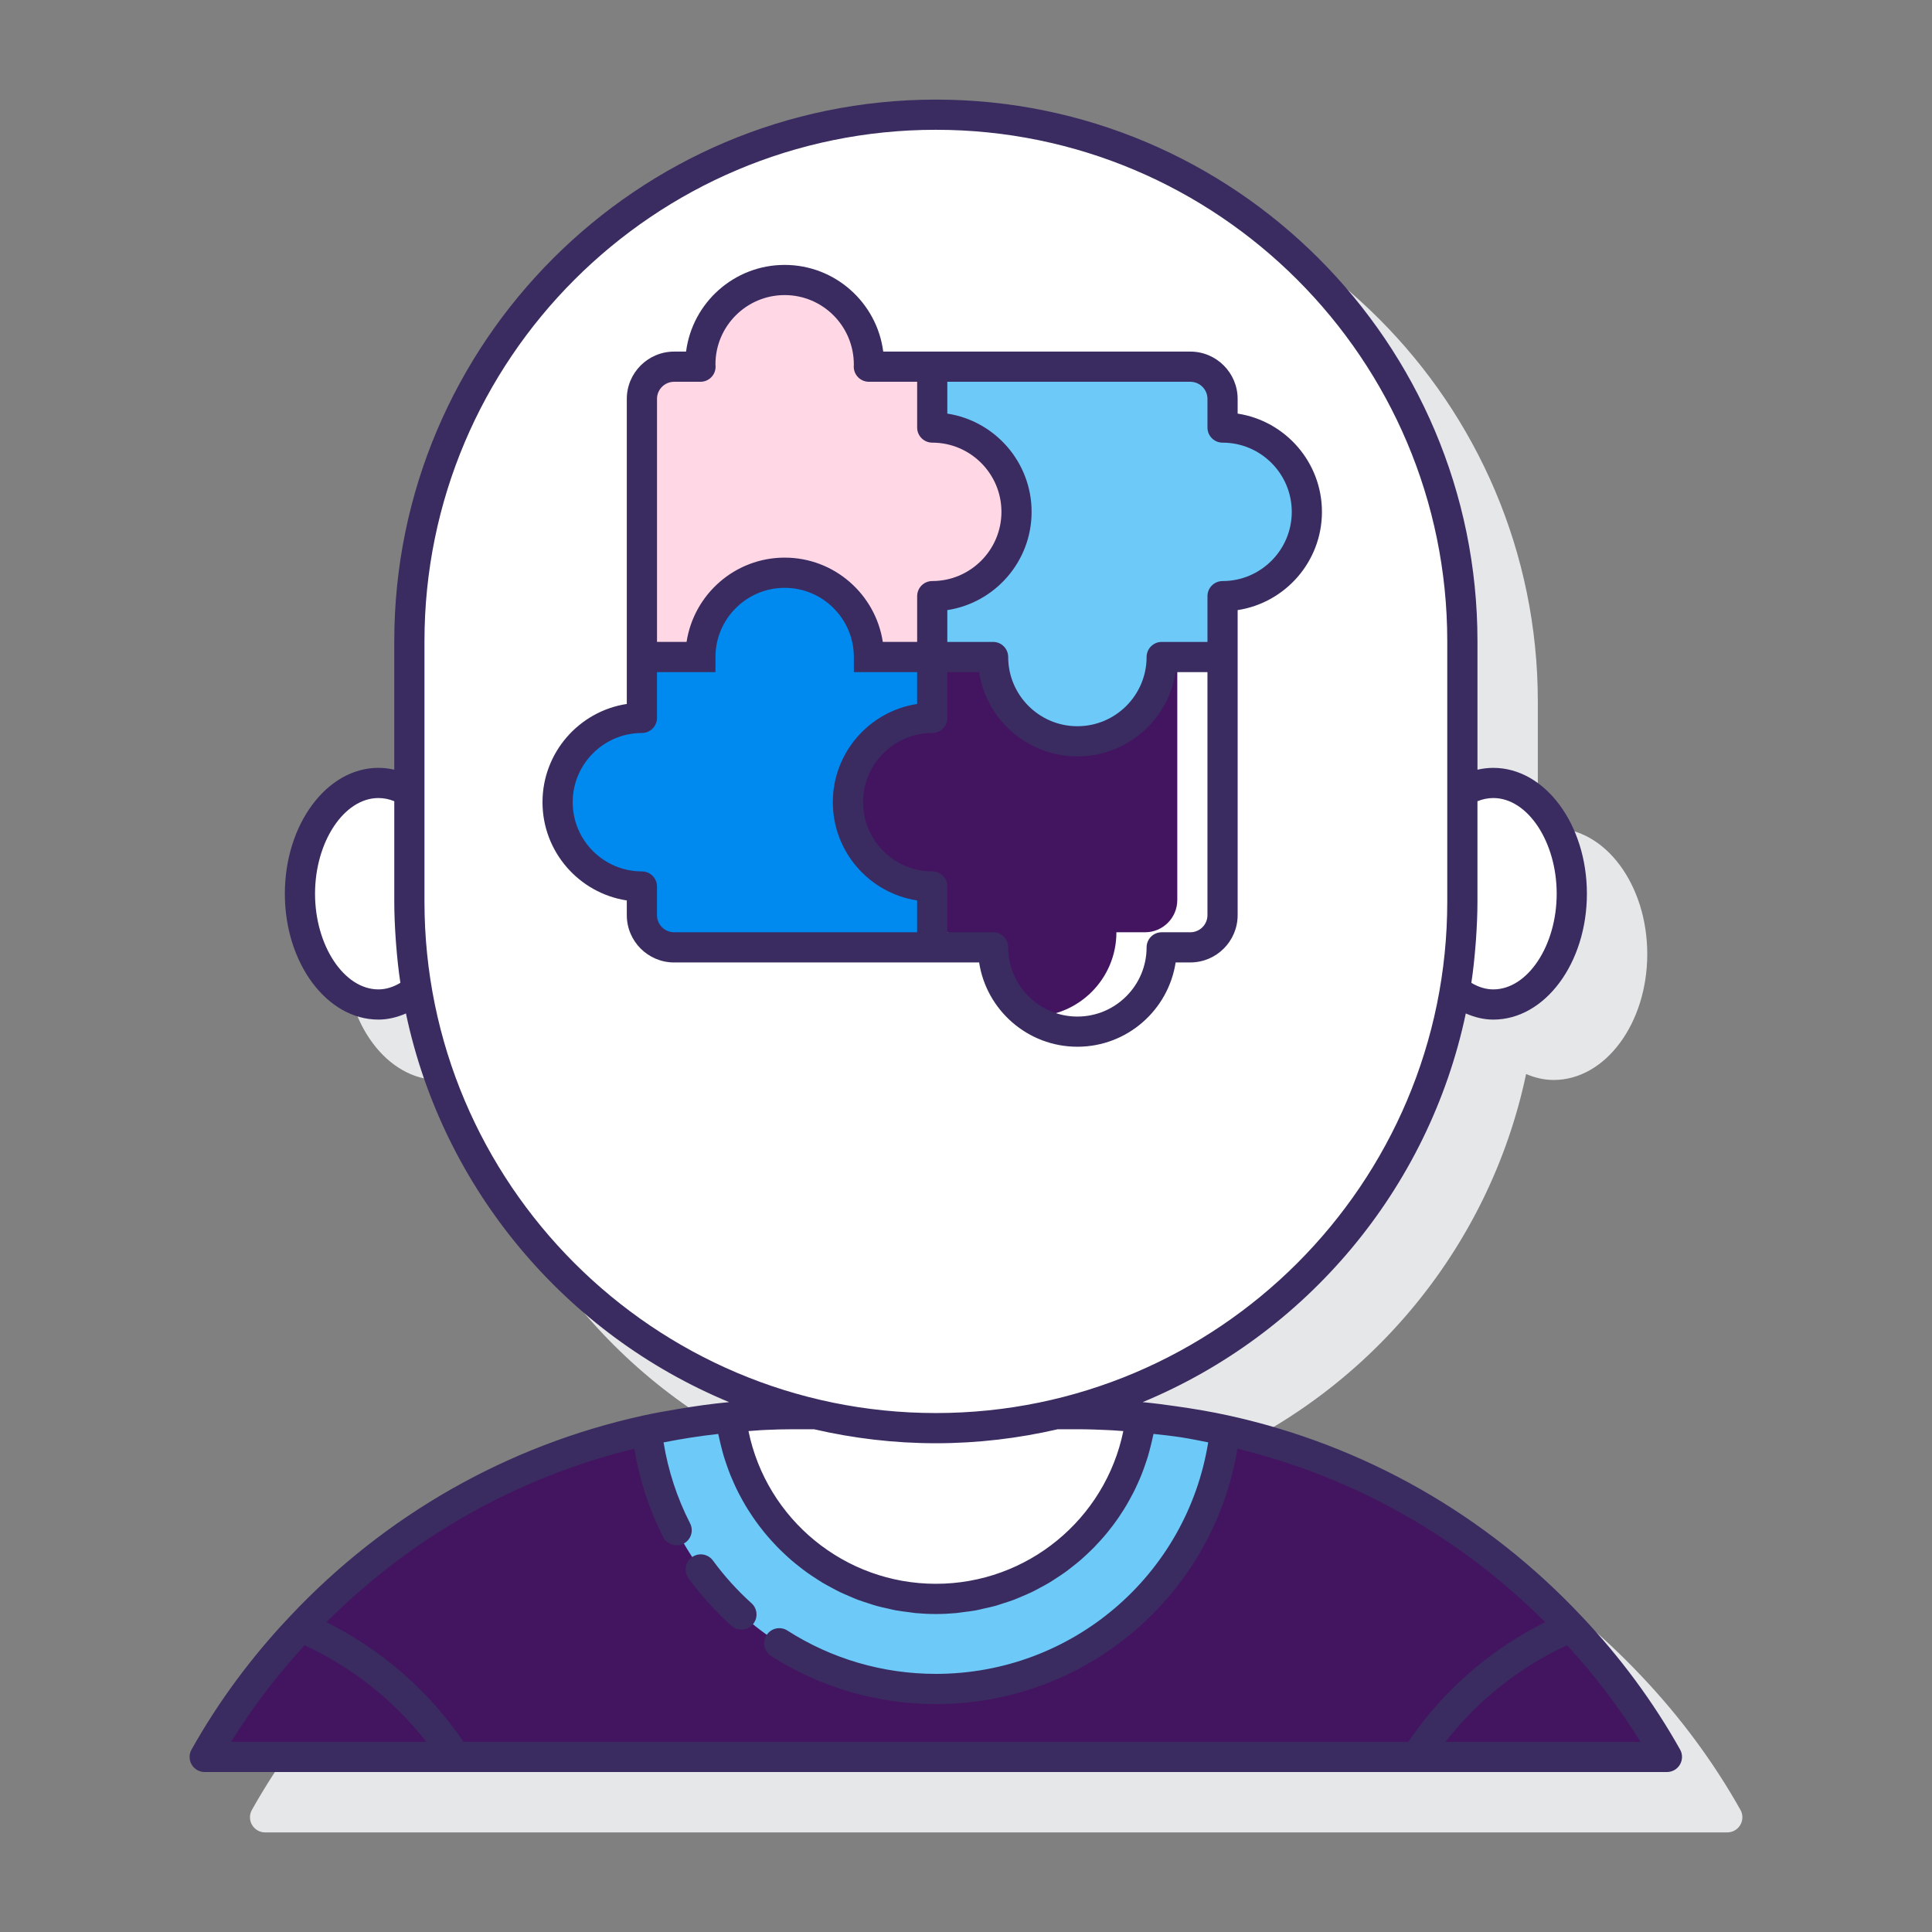 <svg xmlns="http://www.w3.org/2000/svg" xmlns:xlink="http://www.w3.org/1999/xlink" viewBox="0,0,256,256" width="100px" height="100px" fill-rule="nonzero"><rect x="0" y="0" width="256" height="256" fill="#808080" stroke="none"/><g fill="none" fill-rule="nonzero" stroke="none" stroke-width="1" stroke-linecap="butt" stroke-linejoin="miter" stroke-miterlimit="10" stroke-dasharray="" stroke-dashoffset="0" font-family="none" font-weight="none" font-size="none" text-anchor="none" style="mix-blend-mode: normal"><g transform="scale(2,2)"><path d="M115.31,119.911c-1.775,-3.161 -3.969,-6.129 -6.516,-8.82c-6.335,-6.74 -14.43,-11.343 -23.409,-13.313c-1.117,-0.246 -2.243,-0.437 -3.369,-0.597c-0.772,-0.111 -1.545,-0.216 -2.315,-0.286c10.793,-4.475 18.945,-14.069 21.408,-25.739c0.592,0.253 1.202,0.395 1.828,0.395c3.418,0 6.198,-3.741 6.198,-8.339c0,-4.598 -2.78,-8.339 -6.198,-8.339c-0.356,0 -0.706,0.051 -1.052,0.13v-8.521c0,-19.785 -16.097,-35.881 -35.882,-35.881c-19.785,0 -35.88,16.094 -35.88,35.88v8.521c-0.346,-0.079 -0.696,-0.13 -1.053,-0.13c-3.417,0 -6.197,3.741 -6.197,8.339c0,4.598 2.78,8.339 6.197,8.339c0.626,0 1.236,-0.142 1.828,-0.395c2.463,11.67 10.614,21.264 21.408,25.74c-1.237,0.114 -2.478,0.299 -3.716,0.516c-0.655,0.115 -1.311,0.224 -1.959,0.367c-8.993,1.973 -17.094,6.576 -23.424,13.311c-2.549,2.693 -4.742,5.661 -6.518,8.822c-0.174,0.31 -0.17,0.688 0.009,0.995c0.18,0.306 0.508,0.495 0.863,0.495h96.876c0.355,0 0.684,-0.188 0.863,-0.495c0.18,-0.307 0.184,-0.686 0.01,-0.995z" fill="#e6e7e8"></path><path d="M98.937,51.872c-0.729,0 -1.422,0.216 -2.052,0.599v7.266c0,1.989 -0.175,3.937 -0.495,5.835c0.756,0.605 1.617,0.978 2.547,0.978c2.871,0 5.198,-3.286 5.198,-7.339c0,-4.053 -2.327,-7.339 -5.198,-7.339z" fill="#ffffff"></path><path d="M27.122,59.736v-7.266c-0.63,-0.383 -1.323,-0.599 -2.052,-0.599c-2.871,0 -5.198,3.286 -5.198,7.339c0,4.053 2.327,7.339 5.198,7.339c0.931,0 1.792,-0.373 2.547,-0.978c-0.319,-1.898 -0.495,-3.846 -0.495,-5.835z" fill="#ffffff"></path><path d="M110.438,116.401h-96.876c1.759,-3.132 3.903,-6.017 6.372,-8.625c6.033,-6.418 13.978,-11.062 22.911,-13.022c1.821,-0.401 3.687,-0.694 5.585,-0.864c1.358,-0.123 2.731,-0.2 4.119,-0.2h18.9c0.586,0 1.173,0.015 1.759,0.046c0.355,0.015 0.71,0.031 1.049,0.062c0.447,0.015 0.895,0.046 1.327,0.092c1.898,0.17 3.764,0.463 5.585,0.864c8.933,1.959 16.863,6.603 22.896,13.022c2.47,2.608 4.614,5.493 6.373,8.625z" fill="#431560"></path><path d="M62.004,111.899c9.926,0 18.093,-7.501 19.16,-17.143c-1.822,-0.402 -3.683,-0.696 -5.58,-0.87c-0.814,6.782 -6.578,12.043 -13.58,12.043c-7.002,0 -12.766,-5.26 -13.58,-12.043c-1.897,0.173 -3.759,0.467 -5.58,0.87c1.067,9.642 9.234,17.143 19.16,17.143z" fill="#6dc9f7"></path><path d="M69.982,93.69c-2.563,0.6 -5.232,0.927 -7.978,0.927v0c-2.746,0 -5.414,-0.327 -7.978,-0.927h-1.471c-1.393,0 -2.77,0.073 -4.131,0.197c0.814,6.782 6.578,12.043 13.58,12.043c7.002,0 12.766,-5.26 13.58,-12.043c-1.361,-0.124 -2.737,-0.197 -4.131,-0.197z" fill="#ffffff"></path><path d="M62.004,7.599c19.265,0 34.881,15.617 34.881,34.881v17.255c0,19.265 -15.617,34.881 -34.881,34.881v0c-19.265,0 -34.881,-15.617 -34.881,-34.881v-17.254c-0.001,-19.265 15.616,-34.882 34.881,-34.882z" fill="#ffffff"></path><path d="M62.004,7.599c19.265,0 34.881,15.617 34.881,34.881v17.255c0,19.265 -15.617,34.881 -34.881,34.881v0c-19.265,0 -34.881,-15.617 -34.881,-34.881v-17.254c-0.001,-19.265 15.616,-34.882 34.881,-34.882z" fill="#ffffff"></path><g><path d="M61.763,47.562v-4.033h-4.192v0c0,-3.084 -2.5,-5.585 -5.585,-5.585c-3.085,0 -5.585,2.5 -5.585,5.585v0h-3.874v4.033c-3.084,0 -5.585,2.5 -5.585,5.585c0,3.084 2.5,5.585 5.585,5.585v1.898c0,1.179 0.956,2.135 2.135,2.135h17.1v-4.033c-3.084,0 -5.585,-2.5 -5.585,-5.585c0.001,-3.084 2.501,-5.585 5.586,-5.585z" fill="#0089ef"></path><path d="M71.38,49.114c-3.084,0 -5.585,-2.5 -5.585,-5.585h-4.033v4.033c-3.084,0 -5.585,2.5 -5.585,5.585c0,3.084 2.5,5.585 5.585,5.585v4.033h4.033c0,3.084 2.5,5.585 5.585,5.585c3.084,0 5.585,-2.5 5.585,-5.585h1.898c1.179,0 2.135,-0.956 2.135,-2.135v-17.1h-4.033c0,3.084 -2.5,5.584 -5.585,5.584z" fill="#ffffff"></path><path d="M71.38,49.114c-3.084,0 -5.585,-2.5 -5.585,-5.585h-4.033v4.033c-3.084,0 -5.585,2.5 -5.585,5.585c0,1.894 0.945,3.565 2.387,4.575c0.066,0.002 0.131,0.01 0.198,0.01v0.121c0.867,0.554 1.895,0.879 3,0.879v3.033h1.033c0,0.342 0.035,0.675 0.094,1h2.906c0,1.894 0.945,3.565 2.387,4.575c0.066,0.002 0.131,0.01 0.198,0.01c3.084,0 5.585,-2.5 5.585,-5.585h1.898c1.179,0 2.135,-0.956 2.135,-2.135v-16.1h-1.033c0,3.084 -2.5,5.584 -5.585,5.584z" fill="#431560"></path><path d="M80.998,28.327v-1.898c0,-1.179 -0.956,-2.135 -2.135,-2.135h-17.1v4.033c3.084,0 5.585,2.5 5.585,5.585c0,3.084 -2.5,5.585 -5.585,5.585v4.033h4.033c0,3.084 2.5,5.585 5.585,5.585c3.084,0 5.585,-2.5 5.585,-5.585h4.033v-4.033c3.084,0 5.585,-2.5 5.585,-5.585c-0.001,-3.085 -2.502,-5.585 -5.586,-5.585z" fill="#6dc9f7"></path><path d="M61.763,28.327v-4.033h-4.2c0.002,-0.053 0.008,-0.105 0.008,-0.159c0,-3.084 -2.5,-5.585 -5.585,-5.585c-3.085,0 -5.585,2.5 -5.585,5.585c0,0.053 0.007,0.105 0.008,0.159h-1.747c-1.179,0 -2.135,0.956 -2.135,2.135v17.1h3.874c0,-3.084 2.5,-5.585 5.585,-5.585c3.085,0 5.585,2.5 5.585,5.585h4.192v-4.033c3.084,0 5.585,-2.5 5.585,-5.585c-0.001,-3.084 -2.501,-5.584 -5.585,-5.584z" fill="#ffd7e5"></path><path d="M111.31,115.912c-1.774,-3.161 -3.967,-6.13 -6.516,-8.82c-6.335,-6.741 -14.43,-11.345 -23.409,-13.313c-1.126,-0.248 -2.263,-0.439 -3.398,-0.601c-0.763,-0.109 -1.526,-0.213 -2.285,-0.282c10.797,-4.477 18.95,-14.076 21.411,-25.752c0.591,0.258 1.199,0.407 1.825,0.407c3.417,0 6.198,-3.741 6.198,-8.339c0,-4.598 -2.781,-8.339 -6.198,-8.339c-0.356,0 -0.707,0.042 -1.052,0.122v-8.515c0,-19.785 -16.096,-35.881 -35.881,-35.881c-19.785,0 -35.883,16.096 -35.883,35.881v8.514c-0.345,-0.08 -0.696,-0.122 -1.052,-0.122c-3.418,0 -6.198,3.741 -6.198,8.339c0,4.598 2.78,8.339 6.198,8.339c0.625,0 1.234,-0.148 1.825,-0.407c2.461,11.676 10.614,21.275 21.411,25.752c-1.141,0.105 -2.286,0.269 -3.43,0.463c-0.751,0.127 -1.502,0.257 -2.246,0.421c-8.992,1.972 -17.093,6.575 -23.423,13.311c-2.551,2.693 -4.744,5.662 -6.518,8.823c-0.174,0.31 -0.17,0.688 0.009,0.994c0.179,0.307 0.508,0.495 0.863,0.495h96.876c0.355,0 0.684,-0.188 0.863,-0.495c0.18,-0.307 0.184,-0.685 0.01,-0.995zM50.4,94.753c0.11,-0.006 0.221,-0.013 0.33,-0.017c0.617,-0.028 1.219,-0.045 1.807,-0.045c0.006,0 0.012,0 0.018,0h1.374c2.598,0.6 5.298,0.928 8.076,0.928c2.778,0 5.478,-0.328 8.076,-0.928h1.371c0.004,0 0.008,0 0.011,0c0.342,0 0.688,0.01 1.034,0.019c0.237,0.008 0.474,0.016 0.728,0.029c0.319,0.014 0.638,0.027 1,0.059c0.066,0.002 0.132,0.011 0.198,0.014c-1.197,5.837 -6.36,10.119 -12.417,10.119c-6.057,0 -11.22,-4.281 -12.417,-10.119c0.268,-0.02 0.548,-0.045 0.811,-0.059zM98.937,52.872c2.276,0 4.198,2.903 4.198,6.339c0,3.436 -1.922,6.339 -4.198,6.339c-0.488,0 -0.975,-0.146 -1.456,-0.434c0.124,-0.822 0.211,-1.655 0.278,-2.494c0.011,-0.136 0.022,-0.272 0.031,-0.408c0.056,-0.819 0.095,-1.643 0.095,-2.476v-6.654c0.345,-0.142 0.697,-0.212 1.052,-0.212zM25.07,65.55c-2.276,0 -4.198,-2.903 -4.198,-6.339c0,-3.436 1.922,-6.339 4.198,-6.339c0.355,0 0.707,0.07 1.052,0.21v6.654c0,0.834 0.039,1.659 0.095,2.479c0.009,0.133 0.02,0.266 0.03,0.399c0.067,0.841 0.154,1.677 0.279,2.501c-0.48,0.288 -0.968,0.435 -1.456,0.435zM28.122,59.736v-17.256c0,-18.682 15.199,-33.881 33.882,-33.881c18.682,0 33.881,15.199 33.881,33.881v17.256c0,18.683 -15.199,33.882 -33.881,33.882c-18.683,0 -33.882,-15.199 -33.882,-33.882zM42.024,95.979c0.341,2.04 0.971,4.009 1.916,5.858c0.251,0.491 0.853,0.687 1.345,0.436c0.492,-0.252 0.687,-0.854 0.435,-1.346c-0.865,-1.693 -1.454,-3.493 -1.757,-5.364c1.203,-0.239 2.413,-0.426 3.622,-0.561c0.012,0.061 0.03,0.12 0.042,0.181c0.04,0.199 0.09,0.393 0.138,0.589c0.058,0.236 0.117,0.47 0.186,0.701c0.058,0.193 0.123,0.382 0.189,0.572c0.078,0.225 0.157,0.448 0.245,0.668c0.075,0.186 0.155,0.369 0.237,0.551c0.096,0.214 0.195,0.425 0.3,0.633c0.091,0.178 0.186,0.353 0.284,0.527c0.113,0.201 0.229,0.4 0.352,0.595c0.106,0.17 0.216,0.337 0.329,0.502c0.129,0.189 0.262,0.374 0.4,0.556c0.12,0.159 0.243,0.317 0.369,0.471c0.145,0.176 0.294,0.347 0.446,0.516c0.133,0.148 0.268,0.294 0.407,0.437c0.159,0.163 0.324,0.32 0.49,0.475c0.145,0.135 0.29,0.27 0.441,0.399c0.173,0.149 0.352,0.291 0.532,0.432c0.156,0.122 0.31,0.244 0.471,0.359c0.187,0.135 0.38,0.26 0.573,0.386c0.164,0.107 0.327,0.215 0.496,0.316c0.2,0.119 0.407,0.228 0.613,0.338c0.172,0.092 0.342,0.186 0.518,0.271c0.214,0.103 0.435,0.194 0.655,0.288c0.176,0.075 0.35,0.154 0.53,0.222c0.23,0.087 0.467,0.16 0.703,0.235c0.177,0.057 0.352,0.12 0.532,0.17c0.251,0.07 0.508,0.124 0.764,0.18c0.172,0.038 0.341,0.084 0.514,0.116c0.288,0.053 0.581,0.087 0.874,0.123c0.148,0.018 0.293,0.046 0.441,0.059c0.444,0.041 0.894,0.063 1.348,0.063c0.454,0 0.903,-0.022 1.348,-0.063c0.148,-0.014 0.292,-0.041 0.438,-0.059c0.294,-0.036 0.589,-0.07 0.878,-0.123c0.172,-0.032 0.34,-0.077 0.51,-0.115c0.257,-0.057 0.516,-0.111 0.768,-0.181c0.179,-0.05 0.352,-0.112 0.528,-0.169c0.237,-0.076 0.475,-0.149 0.707,-0.237c0.178,-0.067 0.351,-0.146 0.526,-0.22c0.221,-0.094 0.443,-0.185 0.659,-0.29c0.174,-0.084 0.343,-0.178 0.513,-0.268c0.208,-0.111 0.416,-0.22 0.618,-0.341c0.167,-0.099 0.328,-0.207 0.491,-0.313c0.195,-0.127 0.39,-0.254 0.578,-0.389c0.159,-0.114 0.312,-0.235 0.466,-0.356c0.182,-0.142 0.362,-0.285 0.537,-0.435c0.149,-0.128 0.293,-0.262 0.437,-0.396c0.168,-0.156 0.334,-0.315 0.494,-0.479c0.138,-0.141 0.271,-0.286 0.403,-0.432c0.154,-0.17 0.304,-0.343 0.45,-0.52c0.126,-0.153 0.247,-0.309 0.367,-0.468c0.138,-0.183 0.272,-0.369 0.402,-0.559c0.112,-0.164 0.221,-0.33 0.327,-0.5c0.122,-0.196 0.239,-0.394 0.352,-0.596c0.098,-0.174 0.193,-0.349 0.284,-0.528c0.106,-0.208 0.204,-0.419 0.3,-0.632c0.082,-0.182 0.163,-0.365 0.238,-0.552c0.088,-0.219 0.167,-0.443 0.245,-0.668c0.065,-0.19 0.131,-0.379 0.189,-0.572c0.069,-0.231 0.128,-0.466 0.186,-0.701c0.048,-0.196 0.098,-0.39 0.138,-0.589c0.012,-0.061 0.031,-0.12 0.043,-0.182c0.579,0.065 1.157,0.124 1.736,0.212c0.041,0.006 0.082,0.012 0.123,0.018c0.59,0.092 1.176,0.214 1.763,0.33c-1.421,8.808 -9.02,15.339 -18.041,15.339c-3.501,0 -6.903,-0.992 -9.837,-2.87c-0.465,-0.299 -1.083,-0.162 -1.381,0.303c-0.298,0.465 -0.162,1.084 0.303,1.381c3.256,2.085 7.031,3.187 10.915,3.187c9.973,0 18.36,-7.203 19.979,-16.922c7.728,1.891 14.732,5.838 20.389,11.494c-3.667,1.832 -6.772,4.548 -9.07,7.93h-62.591c-2.313,-3.385 -5.422,-6.1 -9.084,-7.93c5.652,-5.651 12.659,-9.598 20.396,-11.493zM20.18,108.997c3.174,1.479 5.926,3.662 8.064,6.404h-12.932c1.398,-2.263 3.036,-4.404 4.868,-6.404zM95.766,115.401c2.127,-2.74 4.875,-4.924 8.054,-6.405c1.832,1.999 3.47,4.141 4.868,6.405z" fill="#3a2c60"></path><path d="M48.453,107.705c0.191,0.172 0.43,0.257 0.668,0.257c0.274,0 0.547,-0.111 0.744,-0.331c0.369,-0.411 0.335,-1.043 -0.075,-1.412c-0.944,-0.85 -1.803,-1.801 -2.555,-2.828c-0.326,-0.446 -0.952,-0.544 -1.397,-0.218c-0.446,0.326 -0.543,0.952 -0.217,1.397c0.833,1.14 1.785,2.194 2.832,3.135z" fill="#3a2c60"></path><path d="M71.38,69.349c3.291,0 6.026,-2.427 6.509,-5.585h0.973c1.729,0 3.135,-1.406 3.135,-3.135v-17.1v-3.108c3.158,-0.482 5.585,-3.218 5.585,-6.509c0,-3.291 -2.427,-6.026 -5.585,-6.509v-0.973c0,-1.729 -1.406,-3.136 -3.135,-3.136h-17.1h-3.246c-0.415,-3.234 -3.185,-5.743 -6.531,-5.743c-3.346,0 -6.117,2.509 -6.531,5.743h-0.792c-1.729,0 -3.135,1.406 -3.135,3.136v17.1v3.109c-3.158,0.482 -5.585,3.218 -5.585,6.509c0,3.291 2.427,6.026 5.585,6.509v0.974c0,1.729 1.406,3.135 3.135,3.135h17.1h3.108c0.484,3.157 3.219,5.583 6.51,5.583zM79.998,26.43v1.897c0,0.553 0.448,1 1,1c2.528,0 4.585,2.057 4.585,4.585c0,2.528 -2.057,4.585 -4.585,4.585c-0.552,0 -1,0.447 -1,1v3.032h-3.033c-0.552,0 -1,0.447 -1,1c0,2.528 -2.057,4.585 -4.585,4.585c-2.528,0 -4.585,-2.057 -4.585,-4.585c0,-0.553 -0.448,-1 -1,-1h-3.033v-2.108c3.158,-0.482 5.584,-3.218 5.584,-6.509c0,-3.291 -2.427,-6.026 -5.584,-6.509v-2.109h16.1c0.627,0 1.136,0.51 1.136,1.136zM43.527,26.43c0,-0.626 0.509,-1.136 1.135,-1.136h1.747c0.27,0 0.529,-0.109 0.717,-0.303c0.188,-0.193 0.291,-0.455 0.283,-0.725l-0.008,-0.131c0,-2.528 2.057,-4.585 4.585,-4.585c2.528,0 4.584,2.057 4.583,4.606c0,0.014 -0.005,0.096 -0.005,0.109c-0.008,0.27 0.094,0.531 0.283,0.725c0.188,0.193 0.447,0.303 0.717,0.303h3.2v3.033c0,0.553 0.448,1 1,1c2.528,0 4.584,2.057 4.584,4.585c0,2.528 -2.057,4.585 -4.584,4.585c-0.552,0 -1,0.447 -1,1v3.032h-2.276c-0.484,-3.156 -3.21,-5.584 -6.5,-5.584c-3.29,0 -6.016,2.427 -6.501,5.584h-1.958v-16.098zM43.527,60.63v-1.897c0,-0.553 -0.448,-1 -1,-1c-2.528,0 -4.585,-2.057 -4.585,-4.585c0,-2.528 2.057,-4.585 4.585,-4.585c0.552,0 1,-0.447 1,-1v-3.033h1.874h1h1v-1c0,-2.527 2.057,-4.584 4.585,-4.584c2.528,0 4.584,2.057 4.584,4.584v1h1h1h2.192v2.109c-3.158,0.482 -5.585,3.218 -5.585,6.509c0,3.291 2.427,6.026 5.585,6.509v2.108h-16.1c-0.625,-0.001 -1.135,-0.509 -1.135,-1.135zM61.763,57.732c-2.528,0 -4.585,-2.057 -4.585,-4.585c0,-2.528 2.057,-4.585 4.585,-4.585c0.552,0 1,-0.447 1,-1v-3.033h2.108c0.483,3.158 3.218,5.585 6.509,5.585c3.291,0 6.026,-2.427 6.509,-5.585h2.108v16.101c0,0.626 -0.509,1.135 -1.135,1.135h-1.897c-0.552,0 -1,0.447 -1,1c0,2.528 -2.057,4.585 -4.585,4.585c-2.528,0 -4.585,-2.057 -4.585,-4.585c0,-0.553 -0.448,-1 -1,-1h-3.033v-3.032c0.001,-0.553 -0.447,-1.001 -0.999,-1.001z" fill="#3a2c60"></path></g></g></g></svg>